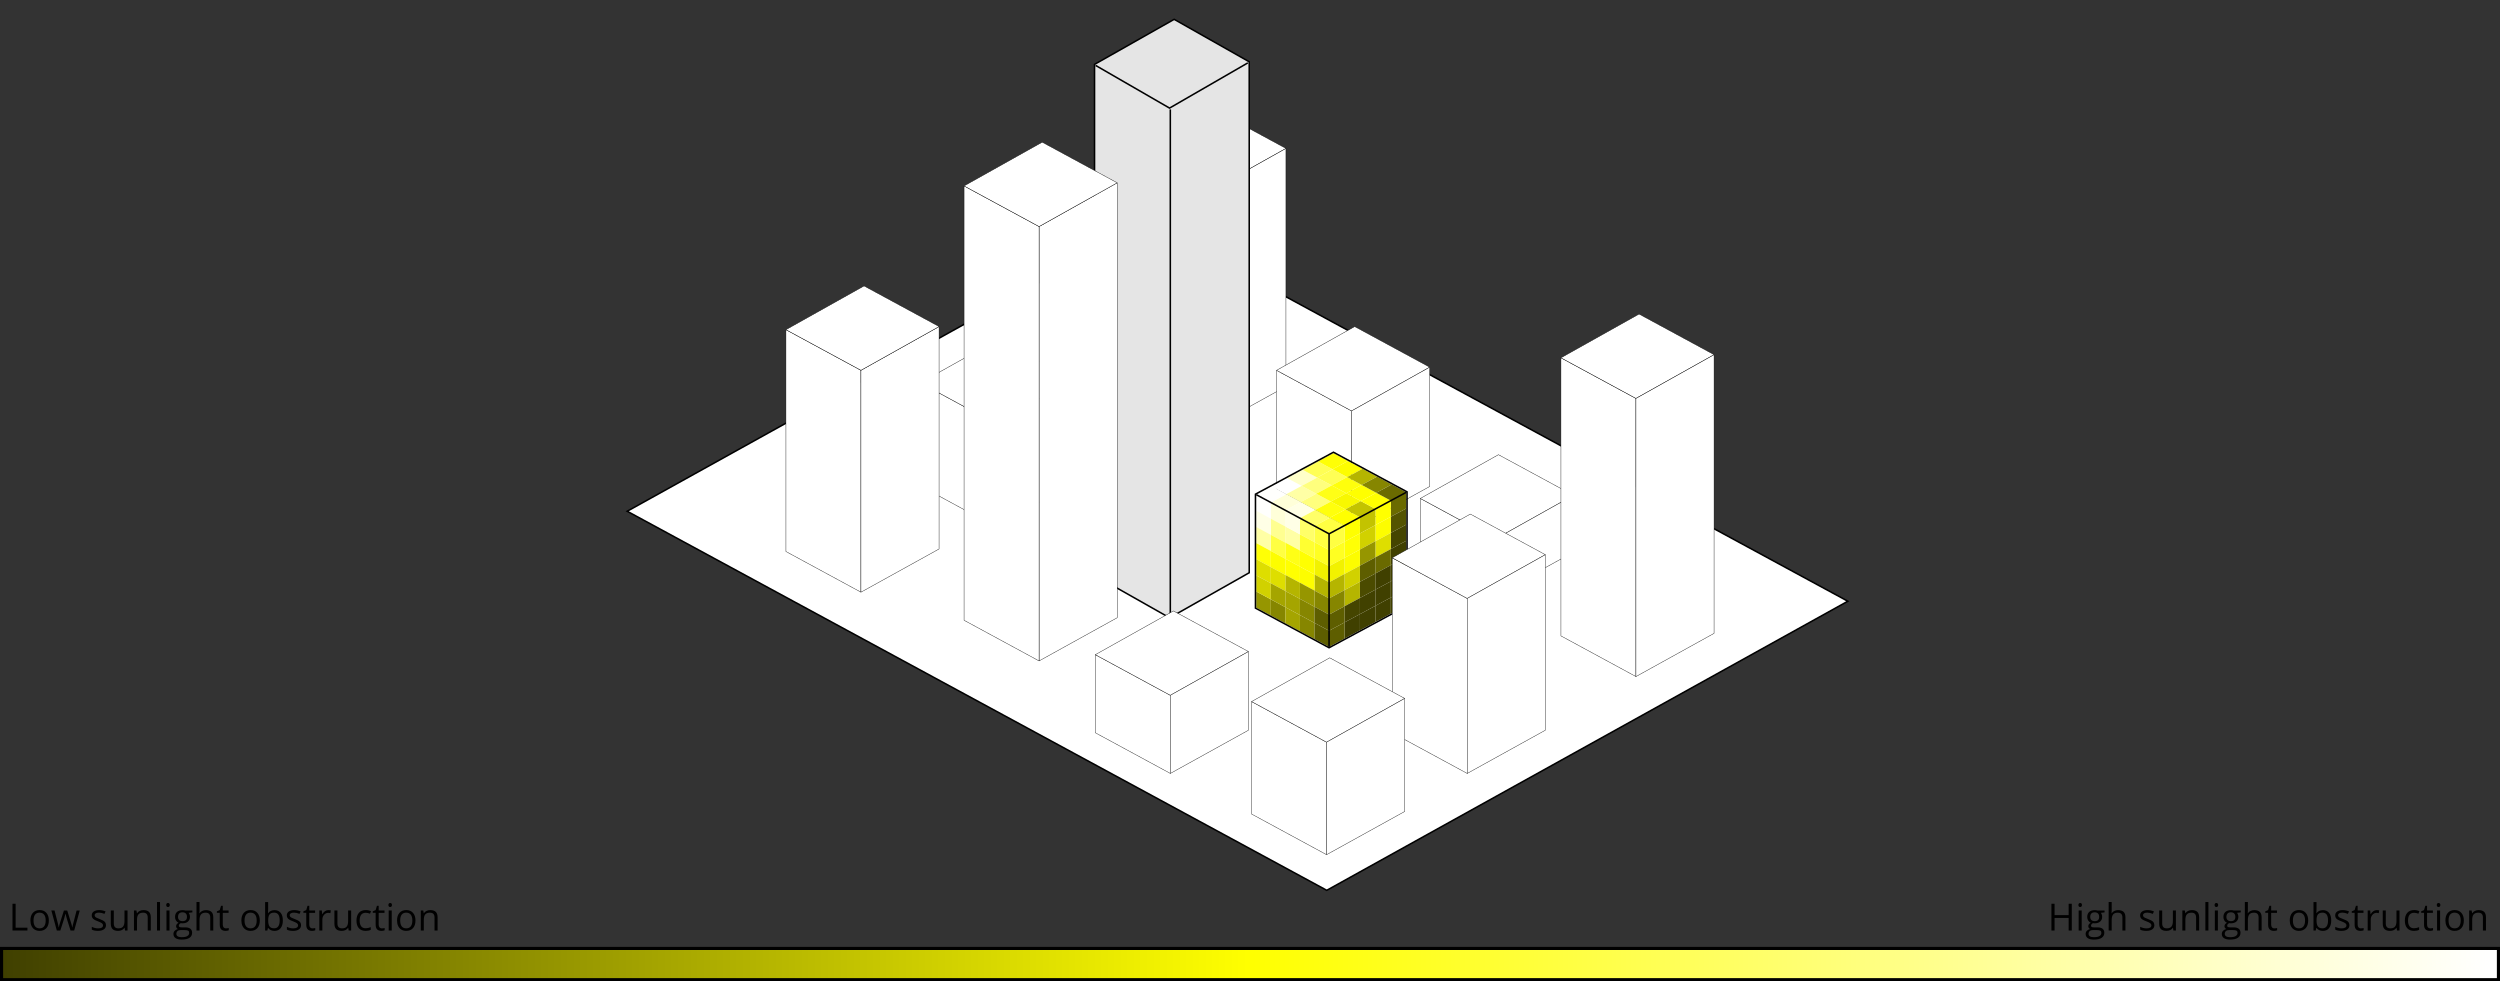 <?xml version="1.0" encoding="UTF-8"?>
<svg id="Layer_1" xmlns="http://www.w3.org/2000/svg" width="800" height="314" xmlns:xlink="http://www.w3.org/1999/xlink" viewBox="0 0 800 314">
  <rect x="0" y="0" width="800" height="314" fill="#333333" stroke="none"/>
  <defs>
    <linearGradient id="linear-gradient" x1="-2076.2" y1="-5724.78" x2="-2076.2" y2="-4928.24" gradientTransform="translate(-4927.12 2384.7) rotate(90)" gradientUnits="userSpaceOnUse">
      <stop offset="0" stop-color="#fff"/>
      <stop offset=".5" stop-color="#ff0"/>
      <stop offset="1" stop-color="#404000"/>
    </linearGradient>
  </defs>
  <path d="M424.56,284.9l-223.86-121.3,166.74-92.51,223.86,121.3-166.74,92.51Z" fill="#fff" stroke="#000" stroke-width=".5"/>
  <g>
    <polygon points="386.5 61.5 386.5 137.5 362.5 124.49 362.5 48.5 386.5 61.5" fill="#fff" stroke="#000" stroke-linecap="round" stroke-linejoin="round" stroke-width=".12"/>
    <polygon points="411.5 47.5 386.5 61.5 362.5 48.5 387.5 34.5 411.5 47.5" fill="#fff" stroke="#000" stroke-linecap="round" stroke-linejoin="round" stroke-width=".12"/>
    <polygon points="411.5 47.5 411.5 123.67 386.5 137.5 386.5 61.5 411.5 47.5" fill="#fff" stroke="#000" stroke-linecap="round" stroke-linejoin="round" stroke-width=".12"/>
  </g>
  <g>
    <polygon points="350.25 184.1 350.25 20.61 375.73 6.19 399.75 19.78 399.75 183.28 374.27 197.69 350.25 184.1" fill="#e5e5e5"/>
    <path d="M375.73,6.47l23.77,13.45v163.21l-25.23,14.28-23.77-13.45V20.75l25.23-14.28M375.73,5.9l-25.73,14.56v163.79l24.27,13.73,25.73-14.56V19.63l-24.27-13.73h0Z"/>
  </g>
  <g>
    <polygon points="318.5 135.5 318.5 168.5 294.5 155.49 294.5 122.5 318.5 135.5" fill="#fff" stroke="#000" stroke-linecap="round" stroke-linejoin="round" stroke-width=".12"/>
    <polygon points="343.5 121.5 318.5 135.5 294.5 122.5 319.5 108.5 343.5 121.5" fill="#fff" stroke="#000" stroke-linecap="round" stroke-linejoin="round" stroke-width=".12"/>
    <polygon points="343.5 121.5 343.5 154.67 318.5 168.5 318.5 135.5 343.5 121.5" fill="#fff" stroke="#000" stroke-linecap="round" stroke-linejoin="round" stroke-width=".12"/>
  </g>
  <g>
    <polygon points="275.5 118.5 275.5 189.5 251.5 176.49 251.5 105.5 275.5 118.5" fill="#fff" stroke="#000" stroke-linecap="round" stroke-linejoin="round" stroke-width=".12"/>
    <polygon points="300.5 104.5 300.5 175.67 275.5 189.5 275.5 118.5 300.5 104.5" fill="#fff" stroke="#000" stroke-linecap="round" stroke-linejoin="round" stroke-width=".12"/>
    <polygon points="300.5 104.5 275.5 118.5 251.5 105.5 276.5 91.5 300.5 104.5" fill="#fff" stroke="#000" stroke-linecap="round" stroke-linejoin="round" stroke-width=".12"/>
  </g>
  <g>
    <polygon points="432.5 131.5 432.5 169.5 408.5 156.49 408.5 118.5 432.5 131.5" fill="#fff" stroke="#000" stroke-linecap="round" stroke-linejoin="round" stroke-width=".12"/>
    <polygon points="457.5 117.5 432.5 131.5 408.5 118.5 433.5 104.5 457.5 117.5" fill="#fff" stroke="#000" stroke-linecap="round" stroke-linejoin="round" stroke-width=".12"/>
    <polygon points="457.5 117.5 457.5 155.67 432.5 169.5 432.5 131.5 457.5 117.5" fill="#fff" stroke="#000" stroke-linecap="round" stroke-linejoin="round" stroke-width=".12"/>
  </g>
  <g>
    <polygon points="478.5 172.5 478.5 190.5 454.5 177.49 454.5 159.5 478.5 172.5" fill="#fff" stroke="#000" stroke-linecap="round" stroke-linejoin="round" stroke-width=".12"/>
    <polygon points="503.5 158.5 478.5 172.5 454.5 159.5 479.5 145.5 503.5 158.5" fill="#fff" stroke="#000" stroke-linecap="round" stroke-linejoin="round" stroke-width=".12"/>
    <polygon points="503.5 158.5 503.5 176.67 478.5 190.5 478.5 172.5 503.5 158.5" fill="#fff" stroke="#000" stroke-linecap="round" stroke-linejoin="round" stroke-width=".12"/>
  </g>
  <g>
    <polygon points="523.5 127.5 523.5 216.5 499.5 203.49 499.5 114.5 523.5 127.5" fill="#fff" stroke="#000" stroke-linecap="round" stroke-linejoin="round" stroke-width=".12"/>
    <polygon points="548.5 113.5 523.5 127.5 499.5 114.5 524.5 100.5 548.5 113.5" fill="#fff" stroke="#000" stroke-linecap="round" stroke-linejoin="round" stroke-width=".12"/>
    <polygon points="548.5 113.5 548.5 202.67 523.5 216.5 523.5 127.5 548.5 113.5" fill="#fff" stroke="#000" stroke-linecap="round" stroke-linejoin="round" stroke-width=".12"/>
  </g>
  <g>
    <rect x=".5" y="303.5" width="799" height="10" fill="url(#linear-gradient)"/>
    <path d="M799,304v9H1v-9h798M800,303H0v11h800v-11h0Z"/>
  </g>
  <g>
    <rect x="2.82" y="288.65" width="151.18" height="9.29" fill="none"/>
    <path d="M4,297.77v-8.57h1v7.66h3.78v.9h-4.78Z"/>
    <path d="M15.63,294.55c0,1.05-.26,1.86-.79,2.45s-1.26.88-2.19.88c-.57,0-1.08-.13-1.53-.4s-.79-.66-1.03-1.16-.36-1.09-.36-1.77c0-1.05.26-1.86.79-2.45s1.25-.88,2.18-.88,1.61.3,2.14.9.79,1.41.79,2.43ZM10.73,294.55c0,.82.16,1.45.49,1.88s.81.64,1.45.64,1.12-.21,1.45-.64.5-1.05.5-1.88-.17-1.44-.5-1.86-.82-.64-1.46-.64-1.12.21-1.44.63-.49,1.04-.49,1.87Z"/>
    <path d="M22.57,297.77l-1.18-3.77c-.07-.23-.21-.75-.42-1.57h-.05c-.16.68-.29,1.21-.41,1.58l-1.21,3.76h-1.12l-1.75-6.42h1.02c.41,1.61.73,2.84.95,3.69s.34,1.41.37,1.71h.05c.04-.22.11-.51.21-.86s.18-.63.25-.84l1.18-3.69h1.05l1.15,3.69c.22.67.37,1.24.45,1.69h.05c.02-.14.06-.36.13-.65s.48-1.87,1.22-4.73h1.01l-1.78,6.42h-1.15Z"/>
    <path d="M33.92,296.01c0,.6-.22,1.06-.67,1.38s-1.07.49-1.88.49c-.85,0-1.52-.13-1.99-.4v-.9c.31.16.64.28.99.37s.69.13,1.02.13c.51,0,.9-.08,1.17-.24s.41-.41.41-.74c0-.25-.11-.46-.33-.64s-.64-.39-1.27-.63c-.6-.22-1.02-.42-1.27-.58s-.44-.35-.56-.57-.18-.46-.18-.76c0-.52.21-.94.64-1.24s1.01-.45,1.75-.45c.69,0,1.37.14,2.03.42l-.35.79c-.64-.27-1.23-.4-1.75-.4-.46,0-.81.07-1.04.22s-.35.34-.35.6c0,.17.04.32.13.44s.23.24.42.35.57.27,1.12.47c.76.28,1.28.56,1.54.84s.4.63.4,1.06Z"/>
    <path d="M36.42,291.34v4.17c0,.52.12.91.36,1.17s.61.39,1.12.39c.67,0,1.16-.18,1.47-.55s.47-.97.47-1.8v-3.38h.97v6.42h-.8l-.14-.86h-.05c-.2.32-.48.56-.83.73s-.76.25-1.21.25c-.78,0-1.37-.19-1.75-.56s-.58-.96-.58-1.78v-4.2h.98Z"/>
    <path d="M47.27,297.77v-4.15c0-.52-.12-.91-.36-1.17s-.61-.39-1.12-.39c-.67,0-1.16.18-1.48.54s-.47.96-.47,1.8v3.37h-.97v-6.42h.79l.16.88h.05c.2-.32.48-.56.84-.74s.76-.26,1.2-.26c.77,0,1.36.19,1.75.56s.59.97.59,1.79v4.19h-.97Z"/>
    <path d="M51.21,297.77h-.97v-9.12h.97v9.12Z"/>
    <path d="M53.19,289.6c0-.22.05-.39.16-.49s.25-.16.41-.16.29.05.4.16.17.27.17.49-.06.38-.17.49-.25.16-.4.16c-.16,0-.3-.05-.41-.16s-.16-.27-.16-.49ZM54.24,297.77h-.97v-6.42h.97v6.42Z"/>
    <path d="M61.56,291.34v.62l-1.19.14c.11.14.21.32.29.54s.13.47.13.75c0,.63-.21,1.13-.64,1.51s-1.02.56-1.77.56c-.19,0-.37-.02-.54-.05-.41.22-.62.49-.62.83,0,.18.07.31.22.39s.39.13.74.13h1.14c.7,0,1.23.15,1.6.44s.56.72.56,1.28c0,.71-.29,1.25-.86,1.63s-1.4.56-2.5.56c-.84,0-1.49-.16-1.94-.47s-.68-.75-.68-1.32c0-.39.12-.73.38-1.01s.6-.48,1.05-.58c-.16-.07-.3-.19-.41-.35s-.17-.34-.17-.54c0-.23.06-.44.19-.62s.32-.35.59-.51c-.33-.14-.6-.37-.81-.7s-.31-.7-.31-1.12c0-.7.21-1.25.63-1.63s1.02-.57,1.79-.57c.34,0,.64.04.91.12h2.22ZM56.44,298.84c0,.35.15.61.44.79s.71.27,1.26.27c.82,0,1.42-.12,1.81-.37s.59-.58.59-.99c0-.35-.11-.59-.32-.72s-.62-.2-1.21-.2h-1.17c-.44,0-.79.11-1.03.32s-.37.51-.37.91ZM56.97,293.4c0,.45.13.79.38,1.02s.61.35,1.06.35c.95,0,1.42-.46,1.42-1.38s-.48-1.45-1.44-1.45c-.46,0-.81.12-1.05.37s-.37.61-.37,1.1Z"/>
    <path d="M67.28,297.77v-4.15c0-.52-.12-.91-.36-1.17s-.61-.39-1.12-.39c-.68,0-1.17.18-1.48.55s-.47.97-.47,1.8v3.36h-.97v-9.12h.97v2.76c0,.33-.02.61-.05.83h.06c.19-.31.46-.55.82-.73s.76-.27,1.21-.27c.79,0,1.37.19,1.77.56s.59.97.59,1.78v4.19h-.97Z"/>
    <path d="M72.32,297.08c.17,0,.34-.01.5-.04s.29-.05.38-.08v.74c-.11.05-.26.09-.47.13s-.39.05-.55.05c-1.24,0-1.86-.65-1.86-1.96v-3.82h-.92v-.47l.92-.4.41-1.37h.56v1.49h1.86v.76h-1.86v3.78c0,.39.09.68.28.89s.44.31.76.31Z"/>
    <path d="M83.14,294.55c0,1.05-.26,1.86-.79,2.45s-1.26.88-2.19.88c-.57,0-1.08-.13-1.53-.4s-.79-.66-1.03-1.16-.36-1.09-.36-1.77c0-1.05.26-1.86.79-2.45s1.25-.88,2.18-.88,1.61.3,2.14.9.79,1.41.79,2.43ZM78.25,294.55c0,.82.16,1.45.49,1.88s.81.64,1.45.64,1.12-.21,1.45-.64.5-1.05.5-1.88-.17-1.44-.5-1.86-.82-.64-1.46-.64-1.12.21-1.44.63-.49,1.04-.49,1.87Z"/>
    <path d="M87.84,291.24c.84,0,1.5.29,1.97.86s.7,1.39.7,2.45-.24,1.87-.71,2.46-1.12.88-1.96.88c-.42,0-.8-.08-1.15-.23s-.64-.39-.87-.71h-.07l-.21.83h-.7v-9.12h.97v2.21c0,.5-.02.94-.05,1.34h.05c.45-.64,1.12-.96,2.02-.96ZM87.7,292.05c-.66,0-1.14.19-1.44.57s-.44,1.02-.44,1.92.15,1.55.45,1.94.78.58,1.45.58c.6,0,1.04-.22,1.34-.65s.44-1.06.44-1.88-.15-1.46-.44-1.87-.75-.62-1.36-.62Z"/>
    <path d="M96.34,296.01c0,.6-.22,1.06-.67,1.38s-1.07.49-1.88.49c-.85,0-1.52-.13-1.99-.4v-.9c.31.16.64.28.99.37s.69.13,1.02.13c.51,0,.9-.08,1.17-.24s.41-.41.41-.74c0-.25-.11-.46-.33-.64s-.64-.39-1.27-.63c-.6-.22-1.02-.42-1.27-.58s-.44-.35-.56-.57-.18-.46-.18-.76c0-.52.21-.94.64-1.24s1.01-.45,1.75-.45c.69,0,1.37.14,2.03.42l-.35.79c-.64-.27-1.23-.4-1.75-.4-.46,0-.81.07-1.04.22s-.35.34-.35.6c0,.17.04.32.13.44s.23.24.42.35.57.27,1.12.47c.76.28,1.28.56,1.54.84s.4.63.4,1.06Z"/>
    <path d="M100,297.08c.17,0,.34-.01.5-.04s.29-.05.38-.08v.74c-.11.05-.26.09-.47.13s-.39.05-.55.05c-1.24,0-1.86-.65-1.86-1.96v-3.82h-.92v-.47l.92-.4.41-1.37h.56v1.49h1.86v.76h-1.86v3.78c0,.39.09.68.28.89s.44.31.76.31Z"/>
    <path d="M105.09,291.23c.29,0,.54.02.77.07l-.13.9c-.27-.06-.5-.09-.7-.09-.52,0-.96.21-1.33.63s-.55.95-.55,1.58v3.45h-.97v-6.42h.8l.11,1.19h.05c.24-.42.53-.74.86-.97s.71-.34,1.11-.34Z"/>
    <path d="M107.98,291.34v4.17c0,.52.12.91.36,1.17s.61.39,1.12.39c.67,0,1.16-.18,1.47-.55s.47-.97.47-1.8v-3.38h.97v6.42h-.8l-.14-.86h-.05c-.2.32-.48.56-.83.73s-.76.25-1.21.25c-.78,0-1.37-.19-1.75-.56s-.58-.96-.58-1.78v-4.2h.98Z"/>
    <path d="M116.99,297.88c-.93,0-1.65-.29-2.16-.86s-.76-1.38-.76-2.43.26-1.9.78-2.49,1.25-.88,2.21-.88c.31,0,.62.03.93.1s.55.14.73.23l-.3.83c-.21-.09-.45-.16-.7-.21s-.48-.08-.67-.08c-1.3,0-1.96.83-1.96,2.5,0,.79.16,1.39.48,1.82s.79.63,1.42.63c.54,0,1.08-.12,1.65-.35v.86c-.43.22-.97.33-1.62.33Z"/>
    <path d="M122.21,297.08c.17,0,.34-.01.5-.04s.29-.05.38-.08v.74c-.11.05-.26.09-.47.13s-.39.05-.55.05c-1.24,0-1.86-.65-1.86-1.96v-3.82h-.92v-.47l.92-.4.41-1.37h.56v1.49h1.86v.76h-1.86v3.78c0,.39.09.68.28.89s.44.31.76.31Z"/>
    <path d="M124.29,289.6c0-.22.05-.39.16-.49s.25-.16.41-.16.29.05.4.16.17.27.17.49-.06.38-.17.49-.25.16-.4.16c-.16,0-.3-.05-.41-.16s-.16-.27-.16-.49ZM125.35,297.77h-.97v-6.42h.97v6.42Z"/>
    <path d="M132.95,294.55c0,1.05-.26,1.86-.79,2.45s-1.26.88-2.19.88c-.57,0-1.08-.13-1.53-.4s-.79-.66-1.03-1.16-.36-1.09-.36-1.77c0-1.05.26-1.86.79-2.45s1.25-.88,2.18-.88,1.61.3,2.14.9.79,1.41.79,2.43ZM128.06,294.55c0,.82.16,1.45.49,1.88s.81.64,1.45.64,1.12-.21,1.45-.64.5-1.05.5-1.88-.17-1.44-.5-1.86-.82-.64-1.46-.64-1.12.21-1.44.63-.49,1.04-.49,1.87Z"/>
    <path d="M139.05,297.77v-4.15c0-.52-.12-.91-.36-1.17s-.61-.39-1.12-.39c-.67,0-1.16.18-1.48.54s-.47.96-.47,1.8v3.37h-.97v-6.42h.79l.16.88h.05c.2-.32.48-.56.84-.74s.76-.26,1.2-.26c.77,0,1.36.19,1.75.56s.59.97.59,1.79v4.19h-.97Z"/>
  </g>
  <g>
    <rect x="646" y="288.65" width="150.47" height="9.29" fill="none"/>
    <path d="M662.97,297.77h-1v-4.03h-4.51v4.03h-1v-8.57h1v3.64h4.51v-3.64h1v8.57Z"/>
    <path d="M665.09,289.6c0-.22.05-.39.16-.49s.25-.16.41-.16.29.05.4.16.17.27.17.49-.06.38-.17.49-.25.16-.4.16c-.16,0-.3-.05-.41-.16s-.16-.27-.16-.49ZM666.14,297.77h-.97v-6.42h.97v6.42Z"/>
    <path d="M673.46,291.34v.62l-1.19.14c.11.14.21.32.29.54s.13.47.13.75c0,.63-.21,1.13-.64,1.51s-1.02.56-1.77.56c-.19,0-.37-.02-.54-.05-.41.22-.62.49-.62.83,0,.18.07.31.22.39s.39.13.74.13h1.14c.7,0,1.23.15,1.6.44s.56.72.56,1.28c0,.71-.29,1.25-.86,1.63s-1.4.56-2.5.56c-.84,0-1.49-.16-1.94-.47s-.68-.75-.68-1.32c0-.39.12-.73.38-1.01s.6-.48,1.05-.58c-.16-.07-.3-.19-.41-.35s-.17-.34-.17-.54c0-.23.06-.44.19-.62s.32-.35.59-.51c-.33-.14-.6-.37-.81-.7s-.31-.7-.31-1.12c0-.7.21-1.25.63-1.63s1.02-.57,1.79-.57c.34,0,.64.04.91.12h2.22ZM668.34,298.84c0,.35.15.61.44.79s.71.27,1.26.27c.82,0,1.42-.12,1.81-.37s.59-.58.59-.99c0-.35-.11-.59-.32-.72s-.62-.2-1.21-.2h-1.17c-.44,0-.79.11-1.03.32s-.37.51-.37.91ZM668.87,293.4c0,.45.13.79.38,1.02s.61.35,1.06.35c.95,0,1.42-.46,1.42-1.38s-.48-1.45-1.44-1.45c-.46,0-.81.12-1.05.37s-.37.61-.37,1.1Z"/>
    <path d="M679.17,297.77v-4.15c0-.52-.12-.91-.36-1.17s-.61-.39-1.12-.39c-.68,0-1.17.18-1.48.55s-.47.97-.47,1.8v3.36h-.97v-9.12h.97v2.76c0,.33-.02.61-.05.83h.06c.19-.31.46-.55.82-.73s.76-.27,1.21-.27c.79,0,1.37.19,1.77.56s.59.97.59,1.78v4.19h-.97Z"/>
    <path d="M689.4,296.01c0,.6-.22,1.06-.67,1.38s-1.07.49-1.88.49c-.85,0-1.52-.13-1.99-.4v-.9c.31.16.64.28.99.37s.69.13,1.02.13c.51,0,.9-.08,1.17-.24s.41-.41.41-.74c0-.25-.11-.46-.33-.64s-.64-.39-1.27-.63c-.6-.22-1.02-.42-1.27-.58s-.44-.35-.56-.57-.18-.46-.18-.76c0-.52.21-.94.64-1.24s1.01-.45,1.75-.45c.69,0,1.37.14,2.03.42l-.35.79c-.64-.27-1.23-.4-1.75-.4-.46,0-.81.07-1.04.22s-.35.34-.35.6c0,.17.04.32.13.44s.23.24.42.35.57.27,1.12.47c.76.28,1.28.56,1.54.84s.4.63.4,1.06Z"/>
    <path d="M691.9,291.34v4.17c0,.52.12.91.36,1.17s.61.39,1.12.39c.67,0,1.16-.18,1.47-.55s.47-.97.47-1.8v-3.38h.97v6.42h-.8l-.14-.86h-.05c-.2.32-.48.56-.83.73s-.76.25-1.21.25c-.78,0-1.37-.19-1.75-.56s-.58-.96-.58-1.78v-4.2h.98Z"/>
    <path d="M702.75,297.77v-4.15c0-.52-.12-.91-.36-1.17s-.61-.39-1.12-.39c-.67,0-1.16.18-1.48.54s-.47.96-.47,1.8v3.37h-.97v-6.42h.79l.16.88h.05c.2-.32.48-.56.84-.74s.76-.26,1.2-.26c.77,0,1.36.19,1.75.56s.59.97.59,1.79v4.19h-.97Z"/>
    <path d="M706.69,297.77h-.97v-9.12h.97v9.12Z"/>
    <path d="M708.67,289.6c0-.22.05-.39.16-.49s.25-.16.41-.16.29.05.4.16.17.27.17.49-.06.38-.17.49-.25.16-.4.16c-.16,0-.3-.05-.41-.16s-.16-.27-.16-.49ZM709.72,297.77h-.97v-6.42h.97v6.42Z"/>
    <path d="M717.04,291.34v.62l-1.19.14c.11.14.21.32.29.54s.13.47.13.75c0,.63-.21,1.13-.64,1.51s-1.02.56-1.77.56c-.19,0-.37-.02-.54-.05-.41.22-.62.49-.62.83,0,.18.07.31.22.39s.39.13.74.13h1.14c.7,0,1.23.15,1.6.44s.56.72.56,1.28c0,.71-.29,1.25-.86,1.63s-1.4.56-2.5.56c-.84,0-1.49-.16-1.94-.47s-.68-.75-.68-1.32c0-.39.12-.73.38-1.01s.6-.48,1.05-.58c-.16-.07-.3-.19-.41-.35s-.17-.34-.17-.54c0-.23.06-.44.19-.62s.32-.35.59-.51c-.33-.14-.6-.37-.81-.7s-.31-.7-.31-1.12c0-.7.21-1.25.63-1.63s1.02-.57,1.79-.57c.34,0,.64.04.91.12h2.22ZM711.92,298.84c0,.35.15.61.44.79s.71.27,1.26.27c.82,0,1.42-.12,1.81-.37s.59-.58.59-.99c0-.35-.11-.59-.32-.72s-.62-.2-1.21-.2h-1.17c-.44,0-.79.11-1.03.32s-.37.51-.37.91ZM712.45,293.4c0,.45.13.79.38,1.02s.61.35,1.06.35c.95,0,1.42-.46,1.42-1.38s-.48-1.45-1.44-1.45c-.46,0-.81.12-1.05.37s-.37.61-.37,1.1Z"/>
    <path d="M722.75,297.77v-4.15c0-.52-.12-.91-.36-1.17s-.61-.39-1.12-.39c-.68,0-1.17.18-1.48.55s-.47.97-.47,1.8v3.36h-.97v-9.12h.97v2.76c0,.33-.02.61-.05.83h.06c.19-.31.46-.55.82-.73s.76-.27,1.21-.27c.79,0,1.37.19,1.77.56s.59.97.59,1.78v4.19h-.97Z"/>
    <path d="M727.8,297.08c.17,0,.34-.01.5-.04s.29-.05.38-.08v.74c-.11.05-.26.09-.47.13s-.39.05-.55.05c-1.24,0-1.86-.65-1.86-1.96v-3.82h-.92v-.47l.92-.4.41-1.37h.56v1.49h1.86v.76h-1.86v3.78c0,.39.09.68.28.89s.44.31.76.31Z"/>
    <path d="M738.62,294.55c0,1.05-.26,1.86-.79,2.45s-1.26.88-2.19.88c-.57,0-1.08-.13-1.53-.4s-.79-.66-1.03-1.16-.36-1.09-.36-1.77c0-1.05.26-1.86.79-2.45s1.25-.88,2.18-.88,1.61.3,2.14.9.79,1.41.79,2.43ZM733.73,294.55c0,.82.16,1.45.49,1.88s.81.64,1.45.64,1.12-.21,1.45-.64.5-1.05.5-1.88-.17-1.44-.5-1.86-.82-.64-1.46-.64-1.12.21-1.44.63-.49,1.04-.49,1.87Z"/>
    <path d="M743.32,291.24c.84,0,1.5.29,1.97.86s.7,1.39.7,2.45-.24,1.87-.71,2.46-1.12.88-1.96.88c-.42,0-.8-.08-1.15-.23s-.64-.39-.87-.71h-.07l-.21.83h-.7v-9.12h.97v2.21c0,.5-.02.94-.05,1.34h.05c.45-.64,1.12-.96,2.02-.96ZM743.17,292.05c-.66,0-1.14.19-1.44.57s-.44,1.02-.44,1.92.15,1.55.45,1.94.78.58,1.45.58c.6,0,1.04-.22,1.34-.65s.44-1.06.44-1.88-.15-1.46-.44-1.87-.75-.62-1.36-.62Z"/>
    <path d="M751.82,296.01c0,.6-.22,1.06-.67,1.38s-1.07.49-1.88.49c-.85,0-1.52-.13-1.99-.4v-.9c.31.16.64.28.99.37s.69.13,1.02.13c.51,0,.9-.08,1.17-.24s.41-.41.41-.74c0-.25-.11-.46-.33-.64s-.64-.39-1.27-.63c-.6-.22-1.02-.42-1.27-.58s-.44-.35-.56-.57-.18-.46-.18-.76c0-.52.21-.94.64-1.24s1.01-.45,1.75-.45c.69,0,1.37.14,2.03.42l-.35.79c-.64-.27-1.23-.4-1.75-.4-.46,0-.81.07-1.04.22s-.35.34-.35.6c0,.17.04.32.13.44s.23.24.42.35.57.27,1.12.47c.76.28,1.28.56,1.54.84s.4.63.4,1.06Z"/>
    <path d="M755.48,297.08c.17,0,.34-.01.5-.04s.29-.05.38-.08v.74c-.11.05-.26.09-.47.13s-.39.05-.55.05c-1.24,0-1.86-.65-1.86-1.96v-3.82h-.92v-.47l.92-.4.41-1.37h.56v1.49h1.86v.76h-1.86v3.78c0,.39.09.68.28.89s.44.31.76.31Z"/>
    <path d="M760.57,291.23c.29,0,.54.02.77.07l-.13.9c-.27-.06-.5-.09-.7-.09-.52,0-.96.21-1.33.63s-.55.95-.55,1.58v3.45h-.97v-6.42h.8l.11,1.19h.05c.24-.42.53-.74.86-.97s.71-.34,1.11-.34Z"/>
    <path d="M763.45,291.34v4.17c0,.52.12.91.36,1.17s.61.39,1.12.39c.67,0,1.16-.18,1.47-.55s.47-.97.47-1.8v-3.38h.97v6.42h-.8l-.14-.86h-.05c-.2.32-.48.56-.83.73s-.76.25-1.21.25c-.78,0-1.37-.19-1.75-.56s-.58-.96-.58-1.78v-4.2h.98Z"/>
    <path d="M772.47,297.88c-.93,0-1.65-.29-2.16-.86s-.76-1.38-.76-2.43.26-1.9.78-2.49,1.25-.88,2.21-.88c.31,0,.62.03.93.1s.55.14.73.23l-.3.83c-.21-.09-.45-.16-.7-.21s-.48-.08-.67-.08c-1.3,0-1.96.83-1.96,2.5,0,.79.16,1.39.48,1.82s.79.63,1.42.63c.54,0,1.08-.12,1.65-.35v.86c-.43.22-.97.33-1.62.33Z"/>
    <path d="M777.69,297.08c.17,0,.34-.01.5-.04s.29-.05.38-.08v.74c-.11.05-.26.09-.47.13s-.39.05-.55.05c-1.24,0-1.86-.65-1.86-1.96v-3.82h-.92v-.47l.92-.4.41-1.37h.56v1.49h1.86v.76h-1.86v3.78c0,.39.09.68.28.89s.44.31.76.31Z"/>
    <path d="M779.77,289.6c0-.22.05-.39.16-.49s.25-.16.41-.16.29.05.4.16.17.27.17.49-.06.38-.17.49-.25.16-.4.16c-.16,0-.3-.05-.41-.16s-.16-.27-.16-.49ZM780.83,297.77h-.97v-6.42h.97v6.42Z"/>
    <path d="M788.43,294.55c0,1.05-.26,1.86-.79,2.45s-1.26.88-2.19.88c-.57,0-1.08-.13-1.53-.4s-.79-.66-1.03-1.16-.36-1.09-.36-1.77c0-1.05.26-1.86.79-2.45s1.25-.88,2.18-.88,1.61.3,2.14.9.79,1.41.79,2.43ZM783.54,294.55c0,.82.16,1.45.49,1.88s.81.64,1.45.64,1.12-.21,1.45-.64.5-1.05.5-1.88-.17-1.44-.5-1.86-.82-.64-1.46-.64-1.12.21-1.44.63-.49,1.04-.49,1.87Z"/>
    <path d="M794.53,297.77v-4.15c0-.52-.12-.91-.36-1.17s-.61-.39-1.12-.39c-.67,0-1.16.18-1.48.54s-.47.96-.47,1.8v3.37h-.97v-6.42h.79l.16.88h.05c.2-.32.48-.56.84-.74s.76-.26,1.2-.26c.77,0,1.36.19,1.75.56s.59.97.59,1.79v4.19h-.97Z"/>
  </g>
  <g>
    <polyline points="399.31 20.12 374.25 34.59 350.6 20.94" fill="none" stroke="#000" stroke-miterlimit="10" stroke-width=".5"/>
    <line x1="374.5" y1="35" x2="374.5" y2="197" fill="none" stroke="#000" stroke-miterlimit="10" stroke-width=".5"/>
  </g>
  <g>
    <polygon points="357.5 58.5 357.5 197.67 332.5 211.5 332.5 72.5 357.5 58.5" fill="#fff" stroke="#000" stroke-linecap="round" stroke-linejoin="round" stroke-width=".12"/>
    <polygon points="332.5 72.5 332.5 211.5 308.5 198.49 308.5 59.5 332.5 72.5" fill="#fff" stroke="#000" stroke-linecap="round" stroke-linejoin="round" stroke-width=".12"/>
    <polygon points="357.5 58.5 332.5 72.5 308.5 59.5 333.5 45.5 357.5 58.5" fill="#fff" stroke="#000" stroke-linecap="round" stroke-linejoin="round" stroke-width=".12"/>
  </g>
  <g>
    <polygon points="374.5 222.5 374.5 247.5 350.5 234.49 350.5 209.5 374.5 222.5" fill="#fff" stroke="#000" stroke-linecap="round" stroke-linejoin="round" stroke-width=".12"/>
    <polygon points="399.5 208.5 374.5 222.5 350.5 209.5 375.5 195.5 399.5 208.5" fill="#fff" stroke="#000" stroke-linecap="round" stroke-linejoin="round" stroke-width=".12"/>
    <polygon points="399.5 208.5 399.5 233.67 374.5 247.5 374.5 222.5 399.5 208.5" fill="#fff" stroke="#000" stroke-linecap="round" stroke-linejoin="round" stroke-width=".12"/>
  </g>
  <g>
    <g>
      <polygon points="411.32 173.64 415.98 176.15 415.98 170.98 411.32 168.48 411.32 173.64" fill="#ffffa5"/>
      <polygon points="445.06 165.36 450 162.71 450 157.54 445.06 160.2 445.06 165.36" fill="#6a6a00"/>
      <polygon points="440.12 168.02 445.06 165.36 445.06 160.2 440.12 162.86 440.12 168.02" fill="#ff0"/>
      <polygon points="435.18 170.68 440.12 168.02 440.12 162.86 435.18 165.52 435.18 170.68" fill="#c3c300"/>
      <polygon points="430.24 173.34 435.18 170.68 435.18 165.52 430.24 168.17 430.24 173.34" fill="#ff0"/>
      <polygon points="425.3 176 430.24 173.34 430.24 168.17 425.3 170.83 425.3 176" fill="#ffff42"/>
      <polygon points="445.06 170.53 450 167.87 450 162.71 445.06 165.36 445.06 170.53" fill="#545400"/>
      <polygon points="440.12 173.19 445.06 170.53 445.06 165.36 440.12 168.02 440.12 173.19" fill="#fdfd00"/>
      <polygon points="435.18 175.85 440.12 173.19 440.12 168.02 435.18 170.68 435.18 175.85" fill="#d1d100"/>
      <polygon points="430.24 178.51 435.18 175.85 435.18 170.68 430.24 173.34 430.24 178.51" fill="#ffff05"/>
      <polygon points="425.3 181.17 430.24 178.51 430.24 173.34 425.3 176 425.3 181.17" fill="#ff2"/>
      <polygon points="445.06 175.7 450 173.04 450 167.87 445.06 170.53 445.06 175.7" fill="#454500"/>
      <polygon points="440.12 178.36 445.06 175.7 445.06 170.53 440.12 173.19 440.12 178.36" fill="#dede00"/>
      <polygon points="435.18 181.02 440.12 178.36 440.12 173.19 435.18 175.85 435.18 181.02" fill="#969600"/>
      <polygon points="430.24 183.67 435.18 181.02 435.18 175.85 430.24 178.51 430.24 183.67" fill="#fdfd00"/>
      <polygon points="425.3 186.33 430.24 183.67 430.24 178.51 425.3 181.17 425.3 186.33" fill="#f2f200"/>
      <polygon points="445.06 180.86 450 178.21 450 173.04 445.06 175.7 445.06 180.86" fill="#404000"/>
      <polygon points="440.12 183.52 445.06 180.86 445.06 175.7 440.12 178.36 440.12 183.52" fill="#6a6a00"/>
      <polygon points="435.18 186.18 440.12 183.52 440.12 178.36 435.18 181.02 435.18 186.18" fill="#5e5e00"/>
      <polygon points="430.24 188.84 435.18 186.18 435.18 181.02 430.24 183.67 430.24 188.84" fill="#d1d100"/>
      <polygon points="425.3 191.5 430.24 188.84 430.24 183.67 425.3 186.33 425.3 191.5" fill="#b5b500"/>
      <polygon points="445.06 186.03 450 183.37 450 178.21 445.06 180.86 445.06 186.03" fill="#404000"/>
      <polygon points="440.12 188.69 445.06 186.03 445.06 180.86 440.12 183.52 440.12 188.69" fill="#404000"/>
      <polygon points="435.18 191.35 440.12 188.69 440.12 183.52 435.18 186.18 435.18 191.35" fill="#4b4b00"/>
      <polygon points="430.24 194.01 435.18 191.35 435.18 186.18 430.24 188.84 430.24 194.01" fill="#b5b500"/>
      <polygon points="425.3 196.67 430.24 194.01 430.24 188.84 425.3 191.5 425.3 196.67" fill="#868600"/>
      <polygon points="445.06 191.2 450 188.54 450 183.37 445.06 186.03 445.06 191.2" fill="#404000"/>
      <polygon points="440.12 193.86 445.06 191.2 445.06 186.03 440.12 188.69 440.12 193.86" fill="#404000"/>
      <polygon points="435.18 196.52 440.12 193.86 440.12 188.69 435.18 191.35 435.18 196.52" fill="#414100"/>
      <polygon points="430.24 199.17 435.18 196.52 435.18 191.35 430.24 194.01 430.24 199.17" fill="#454500"/>
      <polygon points="425.3 201.83 430.24 199.17 430.24 194.01 425.3 196.67 425.3 201.83" fill="#5e5e00"/>
      <polygon points="445.06 196.36 450 193.71 450 188.54 445.06 191.2 445.06 196.36" fill="#404000"/>
      <polygon points="440.12 199.02 445.06 196.36 445.06 191.2 440.12 193.86 440.12 199.02" fill="#404000"/>
      <polygon points="435.18 201.68 440.12 199.02 440.12 193.86 435.18 196.52 435.18 201.68" fill="#404000"/>
      <polygon points="430.24 204.34 435.18 201.68 435.18 196.52 430.24 199.17 430.24 204.34" fill="#404000"/>
      <polygon points="425.3 207 430.24 204.34 430.24 199.17 425.3 201.83 425.3 207" fill="#5e5e00"/>
      <polygon points="420.64 173.49 425.3 176 425.3 170.83 420.64 168.33 420.64 173.49" fill="#ffff42"/>
      <polygon points="415.98 170.98 420.64 173.49 420.64 168.33 415.98 165.82 415.98 170.98" fill="#ffff68"/>
      <polygon points="411.32 168.48 415.98 170.98 415.98 165.82 411.32 163.31 411.32 168.48" fill="#ffffe6"/>
      <polygon points="406.66 165.97 411.32 168.48 411.32 163.31 406.66 160.8 406.66 165.97" fill="#ffffd9"/>
      <polygon points="402 163.46 406.66 165.97 406.66 160.8 402 158.29 402 163.46" fill="#fffffd"/>
      <polygon points="420.64 178.66 425.3 181.17 425.3 176 420.64 173.49 420.64 178.66" fill="#ff2"/>
      <polygon points="415.98 176.15 420.64 178.66 420.64 173.49 415.98 170.98 415.98 176.15" fill="#ffff31"/>
      <polygon points="416.26 160.65 411.32 163.31 406.66 160.8 411.6 158.14 416.26 160.65" fill="#ffffd9"/>
      <polygon points="406.66 171.14 411.32 173.64 411.32 168.48 406.66 165.97 406.66 171.14" fill="#ffff91"/>
      <polygon points="402 168.63 406.66 171.14 406.66 165.97 402 163.46 402 168.63" fill="#ffffe6"/>
      <polygon points="420.64 183.83 425.3 186.33 425.3 181.17 420.64 178.66 420.64 183.83" fill="#f2f200"/>
      <polygon points="415.98 181.32 420.64 183.83 420.64 178.66 415.98 176.15 415.98 181.32" fill="#ffff01"/>
      <polygon points="411.32 178.81 415.98 181.32 415.98 176.15 411.32 173.64 411.32 178.81" fill="#ffff16"/>
      <polygon points="406.66 176.3 411.32 178.81 411.32 173.64 406.66 171.14 406.66 176.3" fill="#ffff42"/>
      <polygon points="402 173.79 406.66 176.3 406.66 171.14 402 168.63 402 173.79" fill="#ffffa5"/>
      <polygon points="420.64 188.99 425.3 191.5 425.3 186.33 420.64 183.83 420.64 188.99" fill="#b5b500"/>
      <polygon points="415.98 186.48 420.64 188.99 420.64 183.83 415.98 181.32 415.98 186.48" fill="#fdfd00"/>
      <polygon points="411.32 183.98 415.98 186.48 415.98 181.32 411.32 178.81 411.32 183.98" fill="#ffff01"/>
      <polygon points="406.66 181.47 411.32 183.98 411.32 178.81 406.66 176.3 406.66 181.47" fill="#fdfd00"/>
      <polygon points="402 178.96 406.66 181.47 406.66 176.3 402 173.79 402 178.96" fill="#ffff05"/>
      <polygon points="420.64 194.16 425.3 196.67 425.3 191.5 420.64 188.99 420.64 194.16" fill="#868600"/>
      <polygon points="415.98 191.65 420.64 194.16 420.64 188.99 415.98 186.48 415.98 191.65" fill="#969600"/>
      <polygon points="411.32 189.14 415.98 191.65 415.98 186.48 411.32 183.98 411.32 189.14" fill="#b5b500"/>
      <polygon points="406.66 186.64 411.32 189.14 411.32 183.98 406.66 181.47 406.66 186.64" fill="#dede00"/>
      <polygon points="411.6 158.14 406.66 160.8 402 158.29 406.94 155.64 411.6 158.14" fill="#fffffd"/>
      <polygon points="416.54 155.48 411.6 158.14 406.94 155.64 411.88 152.98 416.54 155.48" fill="#fff"/>
      <polygon points="421.48 152.83 416.54 155.48 411.88 152.98 416.82 150.32 421.48 152.83" fill="#ffffc9"/>
      <polygon points="426.42 150.17 421.48 152.83 416.82 150.32 421.76 147.66 426.42 150.17" fill="#ff5"/>
      <polygon points="431.36 147.51 426.42 150.17 421.76 147.66 426.7 145 431.36 147.51" fill="#ffff05"/>
      <polygon points="402 184.13 406.66 186.64 406.66 181.47 402 178.96 402 184.13" fill="#dede00"/>
      <polygon points="421.2 157.99 416.26 160.65 411.6 158.14 416.54 155.48 421.2 157.99" fill="#ffffa5"/>
      <polygon points="426.14 155.33 421.2 157.99 416.54 155.48 421.48 152.83 426.14 155.33" fill="#ffff7d"/>
      <polygon points="431.08 152.67 426.14 155.33 421.48 152.83 426.42 150.17 431.08 152.67" fill="#ff5"/>
      <polygon points="436.02 150.02 431.08 152.67 426.42 150.17 431.36 147.51 436.02 150.02" fill="#fdfd00"/>
      <polygon points="420.92 163.16 415.98 165.82 411.32 163.31 416.26 160.65 420.92 163.16" fill="#ffffe6"/>
      <polygon points="425.86 160.5 420.92 163.16 416.26 160.65 421.2 157.99 425.86 160.5" fill="#ffff7d"/>
      <polygon points="430.8 157.84 425.86 160.5 421.2 157.99 426.14 155.33 430.8 157.84" fill="#ffff16"/>
      <polygon points="435.74 155.18 430.8 157.84 426.14 155.33 431.08 152.67 435.74 155.18" fill="#ffff0c"/>
      <polygon points="440.68 152.52 435.74 155.18 431.08 152.67 436.02 150.02 440.68 152.52" fill="#b5b500"/>
      <polygon points="425.58 165.67 420.64 168.33 415.98 165.82 420.92 163.16 425.58 165.67" fill="#ffff68"/>
      <polygon points="430.52 163.01 425.58 165.67 420.92 163.16 425.86 160.5 430.52 163.01" fill="#ffff0c"/>
      <polygon points="435.46 160.35 430.52 163.01 425.86 160.5 430.8 157.84 435.46 160.35" fill="#f8f800"/>
      <polygon points="440.4 157.69 435.46 160.35 430.8 157.84 435.74 155.18 440.4 157.69" fill="#ff0"/>
      <polygon points="445.34 155.03 440.4 157.69 435.74 155.18 440.68 152.52 445.34 155.03" fill="#868600"/>
      <polygon points="430.24 168.17 425.3 170.83 420.64 168.33 425.58 165.67 430.24 168.17" fill="#ffff42"/>
      <polygon points="435.18 165.52 430.24 168.17 425.58 165.67 430.52 163.01 435.18 165.52" fill="#ff0"/>
      <polygon points="440.12 162.86 435.18 165.52 430.52 163.01 435.46 160.35 440.12 162.86" fill="#c3c300"/>
      <polygon points="445.06 160.2 440.12 162.86 435.46 160.35 440.4 157.69 445.06 160.2" fill="#ff0"/>
      <polygon points="450 157.54 445.06 160.2 440.4 157.69 445.34 155.03 450 157.54" fill="#6a6a00"/>
      <polygon points="402 194.46 406.66 196.97 406.66 191.8 402 189.29 402 194.46" fill="#969600"/>
      <polygon points="406.66 196.97 411.32 199.48 411.32 194.31 406.66 191.8 406.66 196.97" fill="#868600"/>
      <polygon points="411.32 199.48 415.98 201.98 415.98 196.82 411.32 194.31 411.32 199.48" fill="#a5a500"/>
      <polygon points="415.98 201.98 420.64 204.49 420.64 199.33 415.98 196.82 415.98 201.98" fill="#868600"/>
      <polygon points="420.64 204.49 425.3 207 425.3 201.83 420.64 199.33 420.64 204.49" fill="#5e5e00"/>
      <polygon points="402 189.29 406.66 191.8 406.66 186.64 402 184.13 402 189.29" fill="#d1d100"/>
      <polygon points="406.66 191.8 411.32 194.31 411.32 189.14 406.66 186.64 406.66 191.8" fill="#a5a500"/>
      <polygon points="411.32 194.31 415.98 196.82 415.98 191.65 411.32 189.14 411.32 194.31" fill="#a5a500"/>
      <polygon points="415.98 196.82 420.64 199.33 420.64 194.16 415.98 191.65 415.98 196.82" fill="#868600"/>
      <polygon points="420.64 199.33 425.3 201.83 425.3 196.67 420.64 194.16 420.64 199.33" fill="#5e5e00"/>
    </g>
    <g>
      <line x1="425.3" y1="207" x2="425.3" y2="170.83" fill="none" stroke="#000" stroke-miterlimit="10" stroke-width=".5"/>
      <line x1="425.3" y1="170.83" x2="402" y2="158.29" fill="none" stroke="#000" stroke-miterlimit="10" stroke-width=".5"/>
      <line x1="425.3" y1="170.83" x2="450" y2="157.54" fill="none" stroke="#000" stroke-miterlimit="10" stroke-width=".5"/>
    </g>
    <path d="M426.7,145l23.3,12.54v36.17l-24.7,13.29-23.3-12.54v-36.17l24.7-13.29M426.7,144.43l-.24.13-24.7,13.29-.26.14v36.76l.26.14,23.3,12.54.24.13.24-.13,24.7-13.29.26-.14v-36.76l-.26-.14-23.3-12.54-.24-.13h0Z"/>
  </g>
  <g>
    <polygon points="469.5 191.5 469.5 247.5 445.5 234.49 445.5 178.5 469.5 191.5" fill="#fff" stroke="#000" stroke-linecap="round" stroke-linejoin="round" stroke-width=".12"/>
    <polygon points="494.5 177.5 469.5 191.5 445.5 178.5 470.5 164.5 494.5 177.5" fill="#fff" stroke="#000" stroke-linecap="round" stroke-linejoin="round" stroke-width=".12"/>
    <polygon points="494.5 177.5 494.5 233.67 469.5 247.5 469.5 191.5 494.5 177.5" fill="#fff" stroke="#000" stroke-linecap="round" stroke-linejoin="round" stroke-width=".12"/>
  </g>
  <g>
    <polygon points="424.5 237.5 424.5 273.5 400.5 260.49 400.5 224.5 424.5 237.5" fill="#fff" stroke="#000" stroke-linecap="round" stroke-linejoin="round" stroke-width=".12"/>
    <polygon points="449.5 223.5 424.5 237.5 400.5 224.5 425.5 210.5 449.5 223.5" fill="#fff" stroke="#000" stroke-linecap="round" stroke-linejoin="round" stroke-width=".12"/>
    <polygon points="449.5 223.5 449.5 259.67 424.5 273.5 424.5 237.5 449.5 223.5" fill="#fff" stroke="#000" stroke-linecap="round" stroke-linejoin="round" stroke-width=".12"/>
  </g>
</svg>